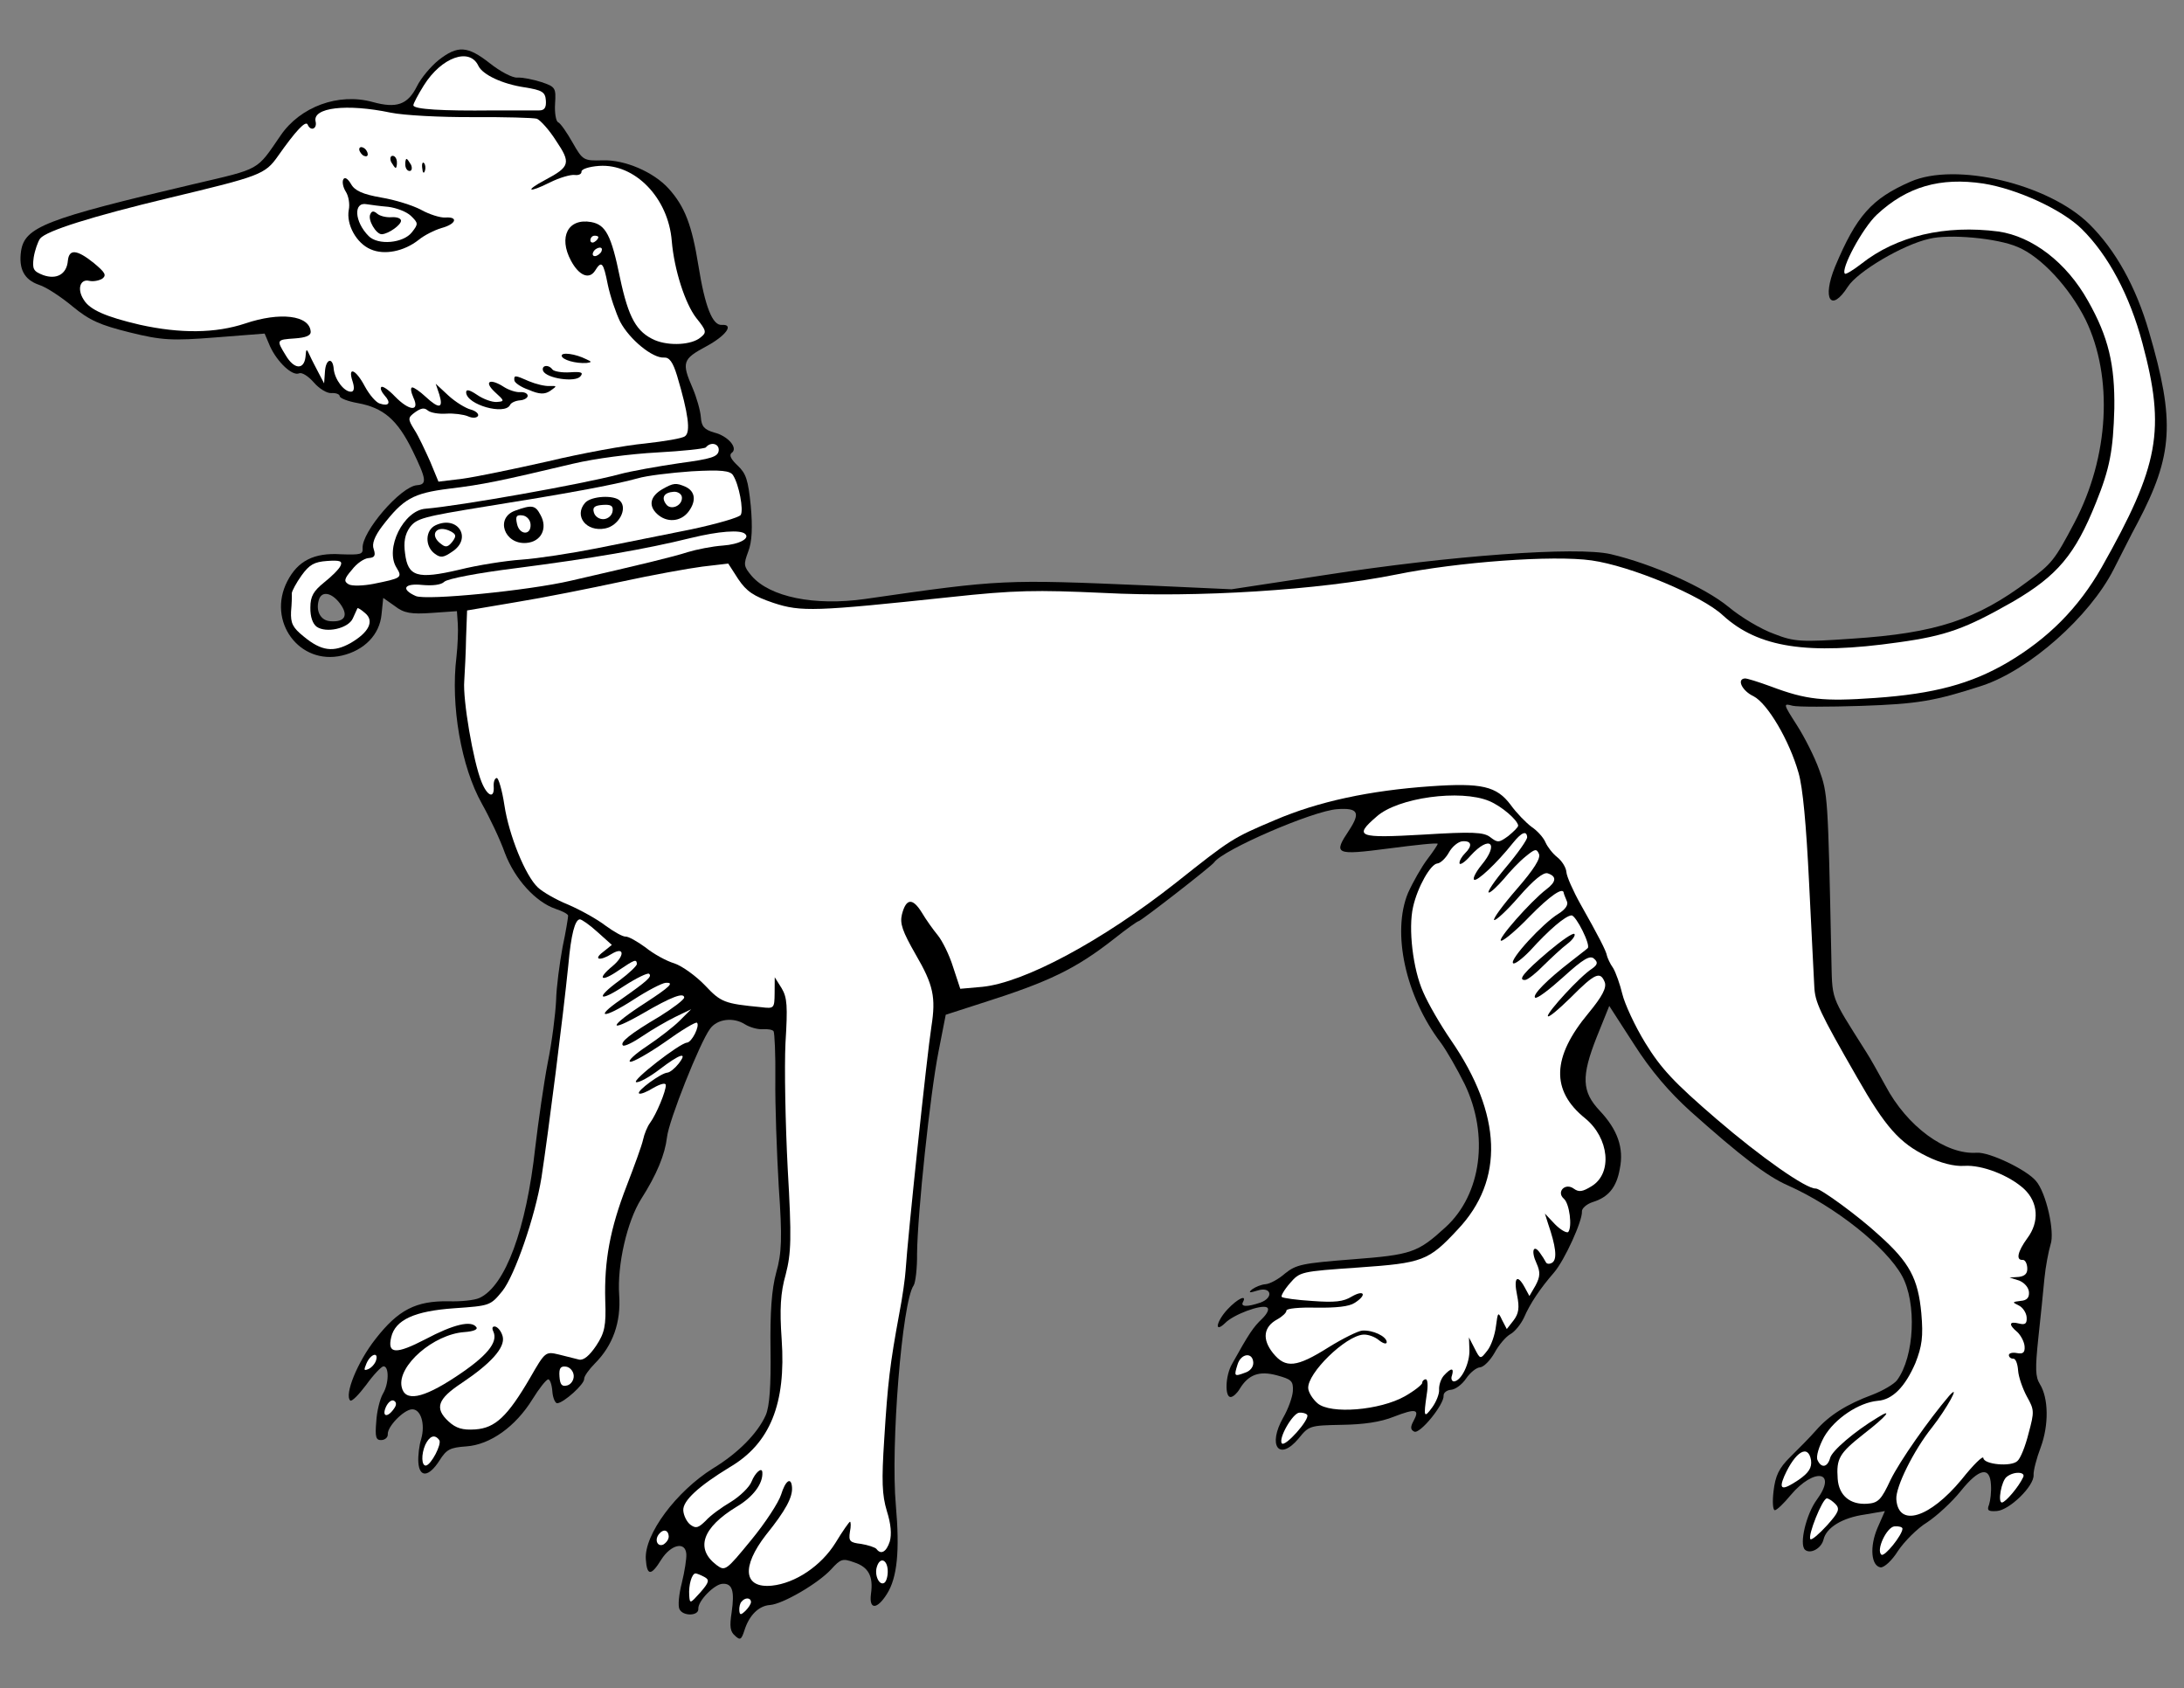 <?xml version="1.0" encoding="UTF-8" standalone="no"?>
<!DOCTYPE svg PUBLIC "-//W3C//DTD SVG 1.1//EN" "http://www.w3.org/Graphics/SVG/1.1/DTD/svg11.dtd">
<svg xmlns:dc="http://purl.org/dc/elements/1.1/" version="1.1" xmlns:xl="http://www.w3.org/1999/xlink" xmlns="http://www.w3.org/2000/svg" viewBox="34.997 67.5 293.503 226.833" width="293.503" height="226.833">
  <rect x="34.997" y="67.5" width="293.503" height="226.833" fill="#808080" stroke="none"/>
  <defs>
    <clipPath id="artboard_clip_path">
      <path d="M 34.997 67.5 L 328.5 67.5 L 328.5 294.333 L 34.997 294.333 Z"/>
    </clipPath>
  </defs>
  <g id="Dog_Statant_Collared" stroke="none" stroke-opacity="1" stroke-dasharray="none" fill="none" fill-opacity="1">
    <title>Dog Statant Collared</title>
    <g id="Dog_Statant_Collared_Layer_2" clip-path="url(#artboard_clip_path)">
      <title>Layer 2</title>
      <g id="Group_3">
        <g id="Graphic_50">
          <path d="M 93.917 75.594 C 92.877 76.436 91.559 78.011 91.031 79.091 C 89.778 81.596 88.274 82.085 85.082 81.21 C 80.489 79.938 75.349 81.836 72.709 85.7 C 69.419 90.489 70.106 90.111 61.082 92.225 C 41.088 96.919 38.307 97.992 37.822 101.266 C 37.495 103.651 38.254 105.081 40.224 105.767 C 41.234 106.081 43.251 107.423 44.767 108.69 C 47.04 110.563 48.456 111.178 52.425 112.164 C 56.729 113.236 58.162 113.301 63.951 112.841 L 70.561 112.324 L 71.284 114.031 C 72.257 116.16 74.315 118.103 75.218 117.655 C 75.593 117.519 76.455 118.063 77.172 118.892 C 77.889 119.72 78.922 120.362 79.523 120.32 C 80.125 120.278 80.632 120.462 80.651 120.735 C 80.67 121.009 81.743 121.428 83.078 121.664 C 86.528 122.302 88.395 123.874 90.446 128.069 C 92.306 131.894 92.411 132.601 91.044 132.696 C 88.858 132.849 83.575 138.985 83.728 141.172 C 83.785 141.992 83.461 142.069 80.818 141.979 C 77.177 141.74 75.004 142.88 73.603 145.614 C 70.847 150.97 75.218 156.926 80.946 155.591 C 83.973 154.886 86.021 152.765 86.271 150.056 L 86.501 147.843 L 88.061 148.942 C 89.281 149.901 90.28 150.051 93.013 149.859 L 96.402 149.622 L 96.52 151.317 C 96.585 152.246 96.508 154.284 96.338 155.778 C 95.532 162.316 96.987 170.562 99.748 175.477 C 100.814 177.38 102.231 180.357 102.849 182.126 C 104.194 185.657 106.989 188.702 109.634 189.615 C 110.59 189.933 111.331 190.321 111.346 190.539 C 111.358 190.703 111.054 192.647 110.598 194.766 C 110.201 196.936 109.767 200.152 109.729 201.967 C 109.636 203.786 109.182 207.497 108.608 210.284 C 108.084 213.012 107.347 218.171 106.932 221.66 C 105.725 232.674 102.907 240.286 99.449 241.901 C 98.758 242.224 96.903 242.409 95.307 242.356 C 90.908 242.279 88.521 243.489 85.447 247.439 C 83.026 250.519 81.247 254.928 82.069 255.694 C 82.299 255.843 83.222 254.899 84.227 253.566 C 85.178 252.236 86.253 251.117 86.526 251.098 C 87.292 251.045 87.292 253.406 86.454 254.783 C 86.063 255.47 85.631 257.148 85.563 258.525 C 85.38 260.625 85.52 261.055 86.285 261.001 C 86.777 260.967 87.137 260.612 87.11 260.23 C 87.037 259.191 89.242 256.95 90.335 256.874 C 91.538 256.789 92.175 258.832 91.602 260.849 C 91.331 261.692 91.158 263.132 91.219 264.007 C 91.364 266.084 92.621 265.996 94.057 263.753 C 94.996 262.26 95.473 262.007 97.659 261.854 C 100.884 261.628 104.284 259.194 106.553 255.52 C 107.441 254.085 108.4 252.864 108.673 252.845 C 108.892 252.83 109.16 253.525 109.225 254.454 C 109.286 255.329 109.613 256.075 109.886 256.056 C 110.761 255.995 113.552 253.493 113.502 252.782 C 113.479 252.454 114.128 251.53 114.949 250.704 C 117.361 248.283 118.463 245.185 118.207 241.523 C 117.924 237.479 119.272 231.617 121.15 228.63 C 123.279 225.296 124.356 222.639 124.633 220.313 C 124.862 218.1 129.067 207.535 130.424 205.737 C 131.375 204.408 133.553 204.145 135.105 205.135 C 135.737 205.531 136.802 205.841 137.458 205.795 C 138.169 205.745 138.836 205.863 138.961 206.074 C 139.089 206.34 139.233 209.186 139.193 212.539 C 139.149 215.837 139.385 222.357 139.652 226.952 C 140.137 233.893 140.056 235.876 139.307 238.51 C 138.694 240.75 138.475 243.896 138.546 248.834 C 138.613 253.717 138.421 256.477 137.9 257.667 C 136.807 260.105 134.192 262.759 130.82 264.808 C 125.873 267.9 121.555 273.694 121.788 277.028 C 121.945 279.269 122.495 279.286 123.877 277.047 C 125.164 275.035 127.109 274.569 127.231 276.318 C 127.273 276.919 127.009 278.64 126.624 280.205 C 126.235 281.715 126.073 283.319 126.322 283.741 C 126.773 284.698 128.913 284.659 128.844 283.675 C 128.771 282.636 130.976 280.395 132.069 280.319 C 133.436 280.223 133.731 281.301 133.324 284.13 C 133.021 286.074 133.122 286.726 133.765 287.285 C 134.47 287.95 134.627 287.829 135.034 286.592 C 135.662 284.571 136.944 283.273 138.475 283.166 C 140.169 283.048 144.92 280.299 146.707 278.361 C 147.982 276.954 148.251 276.88 149.773 277.433 C 151.739 278.064 152.377 279.338 152.046 281.668 C 151.758 283.83 152.855 283.808 154.189 281.683 C 155.574 279.499 155.927 275.904 155.39 269.79 C 154.668 261.822 156.223 242.435 157.772 240.239 C 158.023 239.892 158.268 237.898 158.239 235.923 C 158.302 230.536 159.985 214.545 161.122 208.808 L 162.093 203.852 L 166.874 202.31 C 176.008 199.419 179.567 197.687 184.722 193.647 C 186.387 192.322 187.853 191.286 188.017 191.275 C 188.344 191.252 197.826 183.888 198.174 183.369 C 199.32 181.696 211.421 176.456 214.701 176.227 C 217.488 176.032 217.862 176.665 216.324 179.024 C 214.137 182.308 214.368 182.457 221.661 181.507 C 225.253 181.036 228.197 180.721 228.208 180.885 C 228.216 180.994 227.57 181.973 226.815 182.959 C 226.061 183.946 224.886 186.005 224.221 187.48 C 222.011 192.797 223.876 201.399 228.652 207.656 C 229.381 208.649 230.817 211.13 231.841 213.2 C 235.122 220.056 234.083 227.983 229.283 232.383 C 225.515 235.832 224.71 236.108 216.734 236.721 C 210.015 237.245 209.203 237.412 207.694 238.616 C 206.815 239.391 205.651 240.022 205.049 240.064 C 204.503 240.102 203.702 240.433 203.284 240.737 C 202.713 241.216 202.881 241.259 204.01 240.906 C 205.837 240.339 206.218 241.85 204.398 242.526 C 202.574 243.148 201.692 243.1 202.032 242.472 C 202.615 241.388 201.338 241.971 199.958 243.441 C 198.476 245.028 198.103 246.756 199.647 245.275 C 200.722 244.156 204.468 242.741 205.267 243.18 C 205.61 243.375 205.325 243.999 204.605 244.709 C 203.421 245.835 202.873 246.642 200.579 250.757 C 199.648 252.36 199.577 255.276 200.397 255.219 C 200.725 255.196 201.241 254.721 201.585 254.147 C 202.767 252.197 204.212 251.657 206.62 252.312 C 208.524 252.838 208.813 253.038 208.744 254.416 C 208.692 255.243 208.092 256.878 207.455 257.966 C 205.302 261.741 206.883 263.938 209.519 260.787 C 210.884 259.099 210.99 259.037 215.268 258.957 C 218.231 258.915 220.515 258.591 222.331 257.859 C 225.273 256.72 225.831 256.846 224.954 258.445 C 224.515 259.244 224.542 259.627 225.053 259.866 C 225.794 260.254 229.083 256.234 228.999 255.031 C 228.972 254.649 229.441 254.286 229.988 254.248 C 230.589 254.206 231.476 253.54 232.024 252.733 C 232.572 251.925 233.404 251.263 233.896 251.229 C 234.388 251.194 235.26 250.31 235.847 249.28 C 236.43 248.195 237.396 247.084 237.978 246.769 C 238.56 246.454 239.37 245.463 239.801 244.555 C 240.604 242.686 241.946 240.67 243.826 238.506 C 245.25 236.869 247.678 231.536 247.59 230.279 C 247.563 229.896 248.181 229.304 249.04 229.024 C 251.137 228.383 252.252 227.042 252.681 224.54 C 253.255 221.754 252.369 219.289 249.995 216.764 C 247.563 214.188 247.477 212.162 249.577 206.852 L 251.262 202.67 L 254.588 207.82 C 256.87 211.395 259.321 214.245 262.194 216.845 C 268.931 222.855 272.471 225.573 275.303 226.803 C 281.596 229.604 288.458 235.056 290.595 238.916 C 292.608 242.565 292.289 249.782 289.93 252.968 C 289.527 253.49 288.05 254.362 286.66 254.899 C 283.18 256.186 280.812 257.67 279.033 259.716 C 278.219 260.652 276.628 262.246 275.549 263.31 C 274.06 264.788 273.582 265.81 273.341 267.859 C 273.167 269.299 273.247 270.447 273.521 270.427 C 273.794 270.408 274.72 269.52 275.632 268.412 C 278.826 264.619 281.995 265.166 279.136 269.046 C 277.732 270.957 276.754 275.035 277.572 275.746 C 278.274 276.356 279.759 275.593 280.057 274.364 C 280.438 272.745 282.599 271.44 285.59 271.012 L 288.303 270.547 L 287.308 272.814 C 286.223 275.361 286.458 277.926 287.734 278.112 C 288.23 278.132 289.262 277.181 290.052 275.917 C 290.897 274.65 292.641 272.88 293.957 272.074 C 295.27 271.213 297.334 269.311 298.496 267.857 C 300.972 264.773 302.436 264.506 302.557 267.024 C 302.622 267.953 302.484 269.116 302.303 269.678 C 301.974 270.47 302.204 270.619 303.352 270.538 C 305.046 270.42 308.389 267.165 308.286 265.69 C 308.247 265.143 308.679 263.465 309.236 261.998 C 310.345 259.01 310.311 255.387 309.135 253.492 C 308.516 252.492 308.494 251.395 308.922 247.301 C 309.227 244.588 309.579 240.993 309.738 239.334 C 309.897 237.676 310.302 235.615 310.569 234.718 C 311.164 233.028 309.97 227.729 308.598 226.178 C 307.34 224.673 302.339 222.276 300.644 222.395 C 296.491 222.685 291.281 218.875 288.369 213.367 C 287.49 211.781 286.357 209.718 285.804 208.878 C 280.799 200.934 281.266 202.11 281.1 195.805 C 280.663 174.635 280.625 174.089 279.47 170.929 C 278.856 169.214 277.517 166.562 276.469 164.932 C 274.619 162.041 274.616 161.986 275.903 162.335 C 276.629 162.504 280.747 162.491 285.077 162.353 C 292.693 162.095 294.973 161.716 301.418 159.618 C 307.698 157.531 315.82 150.372 319.054 143.994 C 319.974 142.227 321.368 139.384 322.245 137.785 C 327.044 128.661 327.332 124.137 323.798 112.081 C 322.058 106.052 319.294 101.082 315.755 97.595 C 310.27 92.211 297.814 89.238 291.74 91.914 C 286.518 94.202 284.48 96.486 281.609 103.333 C 279.826 107.687 281.057 109.578 283.334 106.013 C 284.621 104.001 290.685 100.391 294.254 99.592 C 296.953 98.909 303.42 99.501 306.139 100.684 C 309.307 102 313.111 106.128 315.283 110.48 C 319.007 118.183 318.436 128.879 313.782 137.717 C 311.116 142.792 310.709 143.26 307.575 145.566 C 300.634 150.775 295.159 152.586 283.896 153.318 C 277.173 153.788 276.127 153.752 273.415 152.678 C 271.726 152.082 268.976 150.462 267.284 149.042 C 264.079 146.411 257.05 143.277 251.466 141.965 C 246.943 140.908 229.839 142.159 213.159 144.753 L 200.497 146.682 L 189.091 146.162 C 170.031 145.353 169.59 145.329 151.266 147.983 C 144.468 148.953 138.451 147.726 136 144.876 C 134.92 143.579 134.905 143.36 135.552 141.612 C 136.065 140.313 136.146 138.33 135.893 135.492 C 135.535 131.947 135.259 131.142 134.14 130.067 C 133.259 129.25 132.944 128.668 133.307 128.368 C 134.253 127.752 132.874 126.091 130.973 125.62 C 129.627 125.22 129.269 124.805 129.181 123.548 C 129.119 122.674 128.611 120.897 128.086 119.67 C 126.58 116.206 126.713 115.757 129.89 114.052 C 132.589 112.6 133.689 111.04 131.994 111.159 C 130.737 111.246 129.734 108.68 128.856 103.194 C 127.982 97.763 127.037 95.248 124.835 92.82 C 122.812 90.6 118.962 88.947 116.003 89.044 C 113.426 89.114 113.313 89.067 111.935 86.637 C 111.183 85.317 110.327 84.058 109.987 83.917 C 109.702 83.772 109.513 82.632 109.593 81.418 C 109.721 79.322 109.655 79.162 107.743 78.527 C 106.619 78.166 105.171 77.883 104.515 77.929 C 103.86 77.975 102.206 77.102 100.81 75.991 C 97.847 73.672 96.519 73.545 93.917 75.594 Z M 80.676 148.58 L 80.676 148.58 C 81.887 150.198 81.347 151.115 79.415 150.975 C 78.092 150.903 77.399 149.633 77.842 148.119 C 78.196 146.886 79.526 147.068 80.676 148.58 Z" fill="black"/>
        </g>
        <g id="Graphic_49">
          <path d="M 99.299 76.371 C 99.875 77.539 102.488 78.785 105.485 79.234 C 107.874 79.616 108.276 79.863 108.356 81.011 C 108.421 81.94 108.174 82.341 107.46 82.336 C 106.91 82.32 104.111 82.351 101.144 82.339 C 94.558 82.415 90.589 82.198 90.55 81.651 C 90.535 81.433 91.165 80.235 91.956 78.972 C 94.327 75.181 98.131 73.816 99.299 76.371 Z" fill="#FFFFFF"/>
        </g>
        <g id="Graphic_48">
          <path d="M 87.489 82.635 C 89.272 83.004 94.233 83.261 98.515 83.237 C 102.798 83.212 106.705 83.323 107.154 83.456 C 107.606 83.644 108.795 84.934 109.722 86.407 C 111.743 89.397 111.614 89.9 108.277 91.671 C 105.418 93.189 105.987 93.479 108.905 92.012 C 110.179 91.374 111.686 90.939 112.241 91.01 C 112.74 91.085 113.166 90.89 113.143 90.562 C 113.12 90.234 114.139 89.888 115.506 89.793 C 120.316 89.456 124.814 94.085 125.273 99.875 C 125.599 103.752 127.072 108.317 128.58 110.244 C 129.963 111.96 129.978 112.178 129.146 112.841 C 127.954 113.858 124.944 114.013 123.021 113.214 C 120.528 112.125 119.461 110.222 118.314 104.81 C 117.143 99.07 116.388 97.695 114.441 97.337 C 111.326 96.786 110.023 99.348 111.728 102.525 C 112.802 104.537 114.16 105.101 114.954 103.892 C 115.842 102.457 116.08 102.715 116.677 105.749 C 117.006 107.318 117.768 109.572 118.344 110.74 C 119.609 113.123 122.697 115.653 124.227 115.546 C 124.938 115.497 125.421 116.122 125.992 118.004 C 127.499 123.062 127.839 125.565 127.053 126.114 C 126.69 126.414 124.246 126.804 121.684 127.093 C 119.065 127.331 113.208 128.4 108.67 129.486 C 104.074 130.522 98.876 131.599 97.135 131.831 L 93.922 132.22 L 92.798 129.498 C 92.148 128.06 91.241 126.091 90.688 125.251 C 89.761 123.778 89.805 123.611 90.797 122.882 C 91.583 122.333 92.016 122.248 92.484 122.654 C 92.835 122.959 93.947 123.156 94.986 123.083 C 95.969 123.015 97.3 123.196 97.866 123.431 C 98.49 123.717 99.037 123.679 99.236 123.39 C 99.381 123.106 98.913 122.699 98.242 122.526 C 97.571 122.353 96.194 121.516 95.255 120.648 L 93.551 119.064 L 94.037 120.513 C 94.608 122.396 94.01 122.493 92.19 120.807 C 91.426 120.092 90.619 119.544 90.4 119.559 C 90.127 119.579 90.224 120.176 90.55 120.922 C 91.453 122.836 90.021 122.772 88.068 120.766 C 87.238 119.89 86.372 119.292 86.223 119.522 C 86.071 119.697 86.269 120.178 86.686 120.643 C 87.579 121.624 87.285 122.139 86.048 121.731 C 85.545 121.602 84.649 120.566 84.018 119.402 C 82.815 117.124 81.684 116.654 82.379 118.747 C 82.659 119.606 82.584 120.106 82.202 120.133 C 81.272 120.198 80.002 118.529 79.848 117.112 C 79.73 115.417 78.761 115.705 78.665 117.469 L 78.553 119.015 L 77.857 117.69 C 77.475 116.948 76.907 115.889 76.646 115.303 C 76.191 114.292 76.136 114.296 76.053 115.455 C 75.847 117.227 74.524 117.154 73.402 115.256 C 72.102 113.15 72.156 113.146 74.616 112.974 C 76.092 112.871 76.787 112.602 76.749 112.056 C 76.596 109.87 72.662 109.376 67.94 110.969 C 63.968 112.29 59.248 112.346 53.781 111.135 C 49.258 110.078 47.05 109.134 46.24 107.763 C 45.317 106.345 45.768 104.94 46.997 105.239 C 47.556 105.364 48.313 105.201 48.735 104.952 C 49.36 104.469 49.115 104.102 47.598 102.835 C 45.329 101.016 44.279 100.925 44.117 102.529 C 43.97 104.352 42.594 105.107 40.792 104.464 C 39.493 103.951 39.31 103.689 39.527 102.081 C 39.68 101.137 40.092 99.954 40.393 99.549 C 41.254 98.5 47.327 96.592 57.644 94.113 C 69.96 91.165 70.605 90.955 72.353 88.471 C 74.751 85.063 76.081 83.652 76.341 84.238 C 76.738 85.199 77.644 84.806 77.411 83.833 C 76.95 81.943 81.58 81.4 87.489 82.635 Z" fill="#FFFFFF"/>
        </g>
        <g id="Graphic_47">
          <path d="M 115.406 99.356 C 115.417 99.52 115.218 99.809 114.901 99.996 C 114.639 100.179 114.358 100.089 114.339 99.815 C 114.316 99.488 114.571 99.195 114.844 99.176 C 115.172 99.153 115.398 99.247 115.406 99.356 Z" fill="#FFFFFF"/>
        </g>
        <g id="Graphic_46">
          <path d="M 115.817 101.305 C 115.672 101.59 115.254 101.894 114.98 101.913 C 114.652 101.936 114.579 101.666 114.723 101.381 C 114.865 101.042 115.286 100.793 115.56 100.774 C 115.888 100.751 115.958 100.966 115.817 101.305 Z" fill="#FFFFFF"/>
        </g>
        <g id="Graphic_45">
          <path d="M 301.534 92.163 C 306.088 92.888 312.104 95.653 314.758 98.269 C 318.297 101.756 321.201 107.155 322.917 113.626 C 326.038 125.271 325.165 130.056 317.442 143.723 C 314.311 149.214 310.257 153.287 304.771 156.527 C 299.864 159.397 294.905 160.732 286.979 161.286 C 280.038 161.772 277.77 161.546 272.975 159.739 C 271.341 159.139 269.768 158.645 269.495 158.664 C 268.347 158.745 269.118 160.338 270.651 161.055 C 272.531 162.022 275.459 166.98 276.698 171.342 C 277.276 173.334 277.73 178.246 278.116 186.128 C 278.458 192.585 278.73 198.827 278.814 200.029 C 278.908 202.165 279.492 203.442 284.557 212.26 C 288.377 218.969 290.282 221.087 293.922 222.865 C 295.743 223.781 297.644 224.252 298.955 224.161 C 301.36 223.992 305.032 225.438 307.027 227.276 C 308.91 229.067 309.094 231.69 307.435 233.893 C 306.133 235.687 305.885 236.858 306.814 236.793 C 307.142 236.77 307.395 237.246 307.437 237.848 C 307.491 238.613 307.131 238.968 306.315 239.08 L 305.058 239.167 L 306.349 239.571 C 307.028 239.853 307.621 240.471 307.666 241.127 C 307.72 241.892 307.36 242.247 306.54 242.304 C 305.397 242.439 305.4 242.494 306.309 242.925 C 306.82 243.163 307.311 243.898 307.353 244.499 C 307.414 245.374 307.152 245.557 306.313 245.341 C 304.971 244.995 304.896 245.495 306.12 246.508 C 306.592 246.969 307.036 247.817 307.078 248.418 C 307.135 249.238 306.877 249.476 306.042 249.314 C 305.429 249.193 304.945 249.336 304.964 249.609 C 304.983 249.883 305.272 250.082 305.545 250.063 C 305.873 250.04 306.141 250.736 306.206 251.665 C 306.268 252.539 306.816 254.094 307.384 255.152 C 308.388 256.95 308.404 257.168 307.619 260.079 C 307.191 261.812 306.536 263.45 306.122 263.809 C 305.301 264.635 301.597 264.29 301.536 263.415 C 301.509 263.033 300.172 264.335 298.608 266.311 C 294.302 271.501 290.107 272.783 289.84 268.957 C 289.725 267.317 292.18 262.367 294.656 259.283 C 296.572 256.842 298.623 253.184 296.942 255.059 C 294.201 258.271 290.304 263.816 289.055 266.375 C 287.814 269.043 287.403 269.457 285.928 269.56 C 283.632 269.72 282.115 268.453 281.959 266.212 C 281.768 263.48 282.159 262.793 285.438 260.202 C 288.565 257.787 289.472 256.625 287.315 257.984 C 284.205 259.849 281.148 262.479 280.94 263.428 C 280.587 264.661 279.775 264.827 279.257 263.71 C 279.004 263.233 279.455 261.829 280.136 260.573 C 281.557 258.112 284.812 255.962 287.322 255.731 C 289.345 255.59 291.034 253.824 292.405 250.653 C 293.29 248.394 293.476 247.117 293.199 243.951 C 292.765 239.313 291.625 237.141 287.523 233.473 C 284.763 230.92 279.612 227.161 279.011 227.203 C 277.754 227.291 271.573 222.945 265.671 217.865 C 259.944 212.938 258.221 211.081 256.114 207.658 C 254.689 205.341 253.327 202.361 253.017 201.064 C 252.707 199.768 252.158 198.213 251.785 197.58 C 251.36 197.006 251.029 196.205 250.956 195.936 C 250.855 195.284 249.839 193.323 247.394 188.99 C 246.39 187.193 245.542 185.275 245.5 184.673 C 245.458 184.072 244.901 183.178 244.261 182.673 C 243.622 182.168 242.956 181.281 242.695 180.695 C 242.43 180.055 241.596 179.125 240.848 178.628 C 240.095 178.076 238.793 176.739 238.002 175.641 C 236.125 173.136 234.115 172.672 227.228 173.154 C 219.084 173.723 212.157 175.196 206.345 177.69 C 200.583 180.125 200.427 180.246 192.986 186.149 C 183.043 193.984 172.612 199.547 166.994 200.104 L 164.046 200.365 L 163.071 197.413 C 162.574 195.8 161.616 193.89 161.016 193.163 C 160.416 192.436 159.442 191.076 158.881 190.126 C 157.643 188.126 156.769 188.187 156.207 190.368 C 155.909 191.597 156.255 192.617 158.069 195.785 C 160.44 199.849 160.777 201.528 160.17 205.415 C 159.563 209.302 156.986 233.704 156.698 238.227 C 156.65 239.11 156.286 241.771 155.842 244.054 C 154.606 250.732 154.294 253.335 153.83 260.837 C 153.458 266.52 153.534 268.382 154.178 270.534 C 154.742 272.307 154.837 273.674 154.574 274.626 C 154.123 276.03 153.385 276.466 152.777 275.63 C 152.598 275.423 151.642 275.105 150.698 274.952 C 149.203 274.782 149.024 274.574 149.213 273.353 C 149.378 272.572 149.336 271.971 149.227 271.979 C 149.117 271.986 148.217 273.258 147.282 274.806 C 145.357 277.907 141.895 280.236 138.732 280.567 C 134.914 280.944 134.602 278.054 137.927 273.758 C 140.606 270.44 141.526 268.673 141.434 267.361 C 141.331 265.885 140.545 266.434 139.965 268.342 C 139.651 269.353 137.867 272.114 135.943 274.446 C 132.552 278.582 132.447 278.645 131.288 277.792 C 128.387 275.578 129.399 272.761 133.982 269.969 C 136.197 268.661 137.554 266.863 137.447 265.333 C 137.394 264.568 136.464 265.402 135.997 266.588 C 135.719 267.321 134.433 268.564 133.222 269.308 C 131.956 270.056 130.44 271.151 129.83 271.852 C 128.852 272.799 128.532 272.932 127.779 272.38 C 127.315 272.028 126.872 271.18 126.822 270.47 C 126.73 269.158 128.9 267.194 133.061 264.651 C 138.496 261.47 140.647 256.102 140.043 247.466 C 139.76 243.421 139.88 241.216 140.587 238.75 C 141.321 235.897 141.402 233.915 140.854 224.506 C 140.543 218.486 140.398 210.917 140.555 207.665 C 140.863 202.646 140.787 201.552 140.039 200.287 L 139.112 198.814 L 139.097 200.957 C 139.075 202.99 139.024 203.049 137.307 202.839 C 132.33 202.363 131.878 202.175 129.742 199.908 C 128.557 198.673 126.705 197.319 125.636 196.955 C 124.571 196.645 122.8 195.67 121.751 194.81 C 120.651 194.008 119.45 193.323 119.067 193.35 C 118.685 193.376 117.484 192.692 116.384 191.89 C 115.28 191.033 112.995 189.765 111.352 189.056 C 109.714 188.402 107.881 187.321 107.292 186.758 C 105.589 185.175 103.395 179.726 102.784 175.704 C 102.475 173.639 101.978 172.026 101.759 172.041 C 101.486 172.06 101.302 172.568 101.344 173.169 C 101.462 174.863 100.506 174.546 99.709 172.569 C 98.581 169.792 97.177 161.487 97.387 159 C 97.463 157.732 97.608 155.085 97.634 153.106 L 97.768 149.527 L 104.391 148.405 C 107.975 147.825 114.312 146.558 118.479 145.662 C 122.591 144.77 127.526 143.876 129.377 143.637 L 132.864 143.228 L 134.219 145.33 C 135.321 146.956 136.245 147.605 138.945 148.515 C 142.656 149.738 144.518 149.663 162.727 147.731 C 171.395 146.795 174.249 146.76 183.285 147.172 C 195.854 147.831 212.258 146.794 222.657 144.693 C 230.888 143.019 243.729 142.067 248.888 142.804 C 254.102 143.538 263.719 147.534 266.541 150.193 C 271.293 154.529 277.9 155.55 290.082 153.819 C 296.556 152.927 299.126 151.979 305.518 148.346 C 311.48 144.854 313.865 142.05 316.671 135.044 C 318.543 130.409 318.98 128.017 319.137 122.403 C 319.22 116.521 318.355 112.792 315.599 107.931 C 312.71 102.751 308.128 99.281 303.578 98.611 C 296.428 97.683 289.887 99.184 285.099 102.979 C 284.005 103.824 283.055 104.385 282.938 104.283 C 282.295 103.724 285.309 98.131 287.217 96.35 C 291.29 92.55 295.762 91.303 301.534 92.163 Z" fill="#FFFFFF"/>
        </g>
        <g id="Graphic_44">
          <path d="M 131.582 128.049 C 131.476 128.88 130.617 129.16 126.318 129.735 C 123.491 130.153 119.801 130.795 118.184 131.238 C 113.17 132.577 96.731 135.484 92.199 135.856 C 89.247 136.062 86.644 141.242 88.307 143.817 C 89.113 145.134 88.898 145.204 85.161 145.96 C 83.806 146.219 82.327 146.268 81.87 146.025 C 81.184 145.634 81.215 145.302 82.283 144.074 C 82.936 143.204 83.933 142.53 84.534 142.488 C 85.354 142.431 85.499 142.146 85.219 141.287 C 84.95 140.592 85.319 139.577 86.375 138.185 C 89.195 134.528 90.461 133.78 95.361 133.163 C 99.827 132.631 102.209 132.135 112.042 129.8 C 115.014 129.098 119.75 128.492 123.306 128.298 C 126.699 128.116 129.643 127.8 129.85 127.621 C 130.507 126.806 131.681 127.108 131.582 128.049 Z" fill="#FFFFFF"/>
        </g>
        <g id="Graphic_43">
          <path d="M 133.518 131.374 C 134.32 132.636 134.939 135.998 134.548 136.684 C 134.352 137.028 131.337 137.897 127.874 138.634 C 124.406 139.316 118.721 140.482 115.253 141.164 C 111.841 141.842 107.276 142.546 105.09 142.699 C 102.904 142.852 99.155 143.443 96.726 144.052 C 91.052 145.383 89.816 144.975 89.434 141.871 C 89.217 140.348 89.418 139.291 90.068 138.367 C 90.971 137.15 91.889 136.921 100.198 135.571 C 110.681 133.904 117.569 132.654 120.694 131.776 C 121.877 131.419 125.145 131.026 127.932 130.831 C 131.926 130.606 133.144 130.741 133.518 131.374 Z" fill="#FFFFFF"/>
        </g>
        <g id="Graphic_42">
          <path d="M 135.11 139.226 C 135.867 139.833 134.331 140.654 132.145 140.807 C 130.724 140.906 128.611 141.329 127.428 141.686 C 125.495 142.315 121.336 143.32 111.714 145.531 C 105.986 146.865 92.293 148.207 90.877 147.592 C 88.837 146.691 89.272 145.837 91.762 146.102 C 93.144 146.225 94.288 146.09 94.698 145.677 C 95.109 145.264 99.283 144.478 104.292 143.853 C 114.471 142.537 121.636 141.322 127.845 139.789 C 131.625 138.866 134.467 138.667 135.11 139.226 Z" fill="#FFFFFF"/>
        </g>
        <g id="Graphic_41">
          <path d="M 80.761 143.521 C 80.573 143.974 79.545 144.979 78.556 145.762 C 77.153 146.904 76.707 147.594 76.705 149.132 C 76.683 150.397 77.022 151.307 77.544 151.71 C 78.815 152.61 81.791 151.962 82.41 150.601 C 82.696 149.977 82.982 149.353 83.029 149.239 C 83.076 149.126 83.536 149.424 84.062 149.881 C 85.345 150.945 84.574 152.482 82.093 153.918 C 79.819 155.176 78.215 155.014 75.825 153.039 C 74.312 151.826 74.051 151.24 74.108 149.698 C 74.203 148.703 74.236 147.602 74.209 147.22 C 74.241 146.888 74.824 145.804 75.525 144.821 C 76.577 143.374 77.21 143.001 78.959 142.878 C 80.708 142.756 81.047 142.897 80.761 143.521 Z" fill="#FFFFFF"/>
        </g>
        <g id="Graphic_40">
          <path d="M 235.111 175.129 C 236.808 175.834 238.913 177.664 239.021 178.426 C 239.036 178.644 238.419 179.237 237.692 179.837 C 236.437 180.749 236.273 180.76 235.287 180.005 C 234.413 179.297 232.817 179.244 226.254 179.648 C 217.447 180.154 216.881 179.919 219.989 177.23 C 222.831 174.67 231.264 173.531 235.111 175.129 Z" fill="#FFFFFF"/>
        </g>
        <g id="Graphic_39">
          <path d="M 240.229 179.989 C 240.252 180.317 239.004 182.107 237.381 184.033 C 235.809 185.9 234.764 187.456 235.092 187.433 C 235.366 187.414 236.241 186.584 237.105 185.59 C 237.915 184.6 239.193 183.247 240.026 182.585 C 241.273 181.564 241.488 181.494 241.814 182.24 C 242.075 182.826 241.136 184.32 238.848 186.951 C 236.967 189.115 235.614 190.967 235.789 191.119 C 235.965 191.272 237.462 189.904 239.089 188.033 C 241.122 185.694 242.424 184.669 242.985 184.849 C 244.222 185.257 244.163 185.975 242.806 187.004 C 240.669 188.636 235.988 193.962 236.753 193.908 C 237.136 193.881 238.899 192.385 240.588 190.619 C 243.305 187.848 245.087 186.625 245.148 187.499 C 245.156 187.608 245.354 188.089 245.552 188.569 C 245.805 189.046 245.41 189.678 244.41 190.297 C 242.355 191.539 237.811 196.47 238.338 196.928 C 238.517 197.135 239.56 196.348 240.636 195.229 C 243.185 192.415 245.362 190.56 246.182 190.503 C 246.783 190.461 248.826 194.547 248.357 194.909 C 248.256 195.026 247.212 195.813 246.067 196.717 C 242.941 199.133 240.888 201.198 241.297 201.554 C 241.531 201.758 243.2 200.488 245.112 198.761 C 247.797 196.321 248.696 195.819 249.226 196.331 C 249.752 196.789 249.72 197.121 248.935 197.67 C 247.305 198.718 242.969 203.47 243.007 204.016 C 243.03 204.344 244.379 203.206 246.076 201.55 C 249.359 198.244 250.055 197.976 250.654 199.472 C 250.926 200.222 250.346 201.361 248.473 203.634 C 243.557 209.525 243.379 214.041 248.034 217.78 C 251.239 220.412 251.736 225.156 248.891 226.892 C 247.68 227.636 247.192 227.725 246.498 227.225 C 245.34 226.372 244.112 227.666 245.165 228.581 C 245.925 229.242 246.307 232.346 245.751 233.044 C 245.544 233.223 244.745 232.785 243.977 232.014 L 242.613 230.572 L 243.036 231.915 C 244.07 234.919 244.302 236.66 243.622 237.147 C 243.254 237.393 242.868 237.365 242.739 237.099 C 242.611 236.833 242.241 236.255 241.937 235.837 C 241.084 234.633 240.712 235.593 241.486 237.242 C 242.007 238.413 241.995 239.019 241.365 240.216 L 240.531 241.647 L 239.9 240.483 C 238.892 238.631 238.38 239.161 238.876 241.543 C 239.213 243.222 239.103 243.999 238.399 244.927 L 237.491 246.089 L 236.857 244.87 C 236.339 243.753 236.285 243.757 236.036 245.697 C 235.897 246.86 235.396 248.323 234.891 248.962 C 233.933 250.183 233.933 250.183 233.17 248.698 L 232.407 247.214 L 232.467 248.857 C 232.538 250.665 231.387 253.052 230.403 253.121 C 230.13 253.14 229.939 252.769 230.127 252.316 C 230.437 251.251 230 251.281 229.031 252.338 C 228.624 252.806 228.353 253.649 228.395 254.25 C 228.434 254.796 228.014 255.869 227.463 256.622 C 226.36 258.127 226.29 257.912 226.735 254.86 C 226.928 253.693 226.867 252.819 226.594 252.838 C 226.321 252.857 226.117 253.091 226.133 253.309 C 226.148 253.528 225.108 254.37 223.788 255.121 C 220.459 257.002 213.799 257.577 212.044 256.052 C 211.401 255.493 210.844 254.598 210.806 254.052 C 210.664 252.029 215.805 247.001 218.21 246.833 C 218.811 246.791 219.767 247.109 220.352 247.617 C 220.933 248.071 221.378 248.15 221.355 247.822 C 221.301 247.056 219.484 246.195 218.063 246.294 C 217.516 246.333 215.446 247.356 213.55 248.532 C 209.237 251.25 207.765 251.408 206.082 249.329 C 204.578 247.457 204.791 245.794 206.643 244.786 C 207.33 244.408 207.897 243.874 207.878 243.601 C 207.859 243.328 209.659 243.147 211.86 243.213 C 214.554 243.244 216.299 243.067 217.034 242.577 C 218.718 241.525 218.387 240.724 216.645 241.725 C 215.539 242.406 214.395 242.541 211.358 242.314 C 209.262 242.186 207.432 241.93 207.256 241.777 C 207.085 241.679 207.574 240.821 208.336 239.944 C 209.709 238.365 209.764 238.361 217.525 237.819 C 226.215 237.211 226.965 236.939 230.898 232.709 C 237.189 226.063 236.847 217.244 230 207.287 C 228.593 205.244 226.907 202.341 226.25 200.794 C 224.884 197.759 224.225 192.258 224.901 189.354 C 225.486 186.732 227.244 183.588 228.173 183.523 C 228.556 183.497 229.279 182.842 229.717 182.042 C 230.156 181.243 230.988 180.58 231.535 180.542 C 232.792 180.454 232.896 181.161 231.868 182.167 C 231.457 182.58 231.113 183.153 231.136 183.481 C 231.159 183.809 231.843 183.377 232.605 182.499 C 235.205 179.626 236.55 180.796 234.067 183.77 C 233.359 184.644 232.874 185.556 233.104 185.705 C 233.455 186.01 236.137 183.516 238.307 180.783 C 239.469 179.328 240.164 179.06 240.229 179.989 Z" fill="#FFFFFF"/>
        </g>
        <g id="Graphic_38">
          <path d="M 115.29 192.735 L 117.223 194.467 L 116.027 195.43 C 114.671 196.458 115.619 196.667 117.198 195.677 C 118.937 194.622 118.974 195.938 117.313 197.317 C 115.132 199.117 115.818 199.509 118.175 197.861 C 120.273 196.451 120.539 196.323 120.588 197.033 C 120.604 197.252 119.575 198.257 118.27 199.227 C 114.925 201.658 115.408 202.284 118.925 199.951 C 120.554 198.903 122.043 198.195 122.218 198.347 C 122.682 198.699 122.01 199.295 118.45 201.796 C 114.73 204.363 116.108 204.432 120.101 201.846 C 121.992 200.615 123.953 199.599 124.445 199.565 C 125.702 199.477 124.979 200.131 121.775 202.223 C 116.781 205.428 116.471 206.493 121.382 203.678 C 125.235 201.432 126.895 200.821 126.944 201.532 C 126.964 201.805 125.451 202.954 123.662 204.068 C 119.653 206.436 118.25 207.577 118.718 207.984 C 118.948 208.133 120.116 207.557 121.374 206.7 C 122.632 205.843 124.586 204.718 125.754 204.142 L 127.879 203.114 L 126.339 204.65 C 125.518 205.476 123.485 207.046 121.911 208.09 C 120.336 209.134 119.304 210.085 119.694 210.167 C 120.03 210.254 122.143 209.063 124.343 207.536 C 126.54 205.954 128.489 204.774 128.665 204.927 C 129.078 205.337 127.97 207.557 127.314 207.602 C 126.33 207.671 119.819 212.74 120.49 212.913 C 120.881 212.995 122.256 212.24 123.612 211.212 C 126.375 209.096 127.504 208.743 126.193 210.427 C 125.689 211.066 125.013 211.608 124.685 211.631 C 123.81 211.692 120.52 214.119 120.871 214.424 C 121.046 214.577 121.901 214.242 122.796 213.685 C 123.8 213.121 124.449 212.966 124.471 213.294 C 124.525 214.059 123.209 217.227 122.356 218.385 C 122.004 218.849 121.581 219.867 121.416 220.647 C 121.251 221.428 120.235 224.19 119.213 226.843 C 116.979 232.602 116.184 236.941 116.336 242.258 C 116.464 245.655 116.255 246.603 115.113 248.33 C 114.217 249.656 113.439 250.315 112.826 250.193 C 112.323 250.063 111.094 249.765 110.087 249.506 C 108.3 249.081 108.249 249.14 106.241 252.631 C 103.2 257.841 101.551 259.385 98.873 259.572 C 97.178 259.69 96.281 259.424 95.283 258.505 C 93.345 256.718 93.808 255.477 97.063 253.327 C 100.998 250.69 102.882 248.581 102.561 247.121 C 102.405 246.473 101.981 245.898 101.587 245.761 C 101.196 245.679 101.048 245.909 101.305 246.44 C 101.954 247.877 100.437 249.741 96.236 252.506 C 91.774 255.455 89.388 255.896 88.97 253.838 C 88.388 251.023 93.255 246.783 97.409 246.493 C 98.611 246.409 99.252 246.144 99.01 245.831 C 98.34 244.89 95.962 245.44 92.149 247.465 C 88.227 249.496 87.017 249.471 87.571 247.181 C 88.121 244.835 90.73 243.664 96.032 243.293 C 100.841 242.957 100.896 242.953 102.515 240.973 C 104.181 238.879 106.922 230.943 107.765 225.721 C 108.743 219.282 110.654 204.209 111.372 197.183 C 111.741 193.038 112.263 191.079 112.919 191.033 C 113.137 191.018 114.233 191.765 115.29 192.735 Z" fill="#FFFFFF"/>
        </g>
        <g id="Graphic_37">
          <path d="M 85.536 250.289 C 85.403 250.737 84.945 251.264 84.519 251.458 C 83.879 251.723 83.871 251.613 84.247 250.708 C 84.815 249.405 85.893 249.11 85.536 250.289 Z" fill="#FFFFFF"/>
        </g>
        <g id="Graphic_36">
          <path d="M 112.097 252.331 C 112.139 252.932 111.74 253.509 111.256 253.653 C 110.502 253.871 110.261 253.558 110.184 252.465 C 110.108 251.372 110.303 251.028 111.08 251.139 C 111.58 251.214 112.055 251.73 112.097 252.331 Z" fill="#FFFFFF"/>
        </g>
        <g id="Graphic_35">
          <path d="M 87.915 256.823 C 87.066 258.036 86.286 257.871 86.854 256.568 C 87.14 255.944 87.605 255.527 87.948 255.722 C 88.291 255.918 88.318 256.301 87.915 256.823 Z" fill="#FFFFFF"/>
        </g>
        <g id="Graphic_34">
          <path d="M 203.421 250.559 C 203.463 251.16 203.01 251.741 202.311 251.954 C 200.866 252.495 200.807 252.444 201.301 250.872 C 201.745 249.358 203.322 249.138 203.421 250.559 Z" fill="#FFFFFF"/>
        </g>
        <g id="Graphic_33">
          <path d="M 94.03 261.009 C 94.396 261.533 92.944 264.326 92.237 264.43 C 91.636 264.472 91.583 262.938 92.151 261.635 C 92.727 260.441 93.422 260.173 94.03 261.009 Z" fill="#FFFFFF"/>
        </g>
        <g id="Graphic_32">
          <path d="M 210.672 257.631 C 211.042 258.209 207.683 262.014 207.258 261.44 C 206.771 260.76 208.732 257.382 209.606 257.321 C 210.044 257.291 210.547 257.42 210.672 257.631 Z" fill="#FFFFFF"/>
        </g>
        <g id="Graphic_31">
          <path d="M 124.865 273.902 C 124.896 274.339 124.544 274.803 124.122 275.053 C 123.321 275.383 122.92 274.368 123.581 273.607 C 124.136 272.909 124.808 273.082 124.865 273.902 Z" fill="#FFFFFF"/>
        </g>
        <g id="Graphic_30">
          <path d="M 278.379 263.717 C 278.502 264.697 278.111 265.383 276.696 266.361 C 274.493 267.833 273.989 267.703 274.792 265.835 C 276.265 262.546 278.004 261.491 278.379 263.717 Z" fill="#FFFFFF"/>
        </g>
        <g id="Graphic_29">
          <path d="M 306.88 266.008 C 306.308 267.256 304.533 269.357 304.041 269.392 C 303.439 269.434 303.947 266.487 304.678 265.942 C 305.667 265.159 307.267 265.267 306.88 266.008 Z" fill="#FFFFFF"/>
        </g>
        <g id="Graphic_28">
          <path d="M 129.643 279.39 C 130.384 279.777 130.297 280.113 129.128 281.458 C 127.752 282.982 127.701 283.041 127.621 281.893 C 127.521 280.472 127.965 278.958 128.457 278.924 C 128.621 278.912 129.186 279.147 129.643 279.39 Z" fill="#FFFFFF"/>
        </g>
        <g id="Graphic_27">
          <path d="M 154.292 278.435 C 154.345 279.2 154.125 279.985 153.863 280.168 C 153.184 280.655 152.475 279.166 152.836 278.043 C 153.236 276.697 154.192 277.014 154.292 278.435 Z" fill="#FFFFFF"/>
        </g>
        <g id="Graphic_26">
          <path d="M 281.645 269.585 C 282.296 270.253 282.108 270.706 280.528 272.464 C 279.457 273.637 278.472 274.475 278.297 274.323 C 277.884 273.912 279.894 268.883 280.495 268.841 C 280.713 268.826 281.232 269.174 281.645 269.585 Z" fill="#FFFFFF"/>
        </g>
        <g id="Graphic_25">
          <path d="M 135.919 282.741 C 135.938 283.014 135.589 283.533 135.179 283.946 C 134.561 284.538 134.397 284.55 134.351 283.894 C 134.321 283.457 134.447 282.899 134.654 282.719 C 135.107 282.138 135.877 282.14 135.919 282.741 Z" fill="#FFFFFF"/>
        </g>
        <g id="Graphic_24">
          <path d="M 290.666 272.908 C 290.668 273.732 288.243 276.758 287.834 276.402 C 287.078 275.796 288.562 272.671 289.6 272.598 C 290.202 272.556 290.65 272.69 290.666 272.908 Z" fill="#FFFFFF"/>
        </g>
        <g id="Graphic_23">
          <path d="M 83.277 87.598 C 83.296 87.871 83.6 88.289 83.885 88.434 C 84.224 88.575 84.439 88.505 84.416 88.177 C 84.397 87.904 84.148 87.482 83.808 87.341 C 83.523 87.196 83.254 87.27 83.277 87.598 Z" fill="black"/>
        </g>
        <g id="Graphic_22">
          <path d="M 87.568 89.275 C 87.818 89.697 88.063 90.064 88.172 90.056 C 88.282 90.049 88.364 89.658 88.334 89.221 C 88.303 88.784 88.058 88.417 87.73 88.44 C 87.456 88.459 87.374 88.849 87.568 89.275 Z" fill="black"/>
        </g>
        <g id="Graphic_21">
          <path d="M 89.465 89.691 C 89.496 90.129 89.741 90.496 90.069 90.473 C 90.342 90.454 90.425 90.064 90.23 89.638 C 89.981 89.216 89.736 88.849 89.626 88.856 C 89.517 88.864 89.434 89.254 89.465 89.691 Z" fill="black"/>
        </g>
        <g id="Graphic_20">
          <path d="M 91.748 90.136 C 91.79 90.737 91.965 90.89 92.099 90.441 C 92.236 90.047 92.147 89.559 91.971 89.406 C 91.792 89.199 91.651 89.538 91.748 90.136 Z" fill="black"/>
        </g>
        <g id="Graphic_19">
          <path d="M 81.14 91.592 C 80.944 91.935 81.107 92.692 81.477 93.271 C 81.847 93.849 82.032 94.935 81.867 95.715 C 81.509 97.662 82.895 100.202 84.818 101.001 C 86.632 101.808 89.288 101.293 91.265 99.726 C 91.992 99.126 93.371 98.426 94.34 98.138 C 96.281 97.618 96.649 96.604 94.845 96.73 C 94.189 96.776 92.73 96.328 91.587 95.694 C 90.503 95.111 88.088 94.346 86.199 94.039 C 83.752 93.606 82.675 93.132 82.173 92.233 C 81.737 91.495 81.335 91.248 81.14 91.592 Z" fill="black"/>
        </g>
        <g id="Graphic_18">
          <path d="M 87.165 95.29 C 88.274 95.432 89.627 95.941 90.216 96.504 C 91.218 97.478 91.225 97.587 90.369 98.691 C 89.211 100.2 85.772 100.495 84.528 99.209 C 82.638 97.309 82.447 94.576 84.285 94.942 C 84.784 95.017 86.061 95.202 87.165 95.29 Z" fill="#FFFFFF"/>
        </g>
        <g id="Graphic_17">
          <path d="M 110.479 115.299 C 110.517 115.846 112.367 116.376 113.842 116.272 C 114.549 116.168 114.545 116.113 113.808 115.781 C 112.271 115.009 110.445 114.807 110.479 115.299 Z" fill="black"/>
        </g>
        <g id="Graphic_16">
          <path d="M 107.985 117.341 C 108.441 118.353 112.269 118.909 112.981 118.09 C 113.438 117.564 113.154 117.419 111.623 117.526 C 110.53 117.603 109.418 117.406 109.235 117.144 C 108.689 116.413 107.713 116.591 107.985 117.341 Z" fill="black"/>
        </g>
        <g id="Graphic_15">
          <path d="M 104.119 118.6 C 104.142 118.928 105.008 119.527 106.077 119.891 C 107.493 120.506 108.207 120.511 108.942 120.02 C 109.883 119.35 109.883 119.35 108.841 119.368 C 108.24 119.41 107.011 119.112 106.106 118.736 C 104.179 117.882 104.069 117.89 104.119 118.6 Z" fill="black"/>
        </g>
        <g id="Graphic_14">
          <path d="M 101.482 120.158 C 102.83 121.381 102.834 121.436 101.741 121.513 C 101.14 121.555 99.958 121.143 99.092 120.544 C 98.055 119.848 97.61 119.769 97.644 120.261 C 97.759 121.901 102.8 123.306 103.528 121.937 C 103.669 121.597 104.31 121.333 104.911 121.291 C 105.458 121.253 105.931 120.945 105.911 120.672 C 105.889 120.344 105.436 120.156 104.889 120.194 C 104.343 120.232 103.387 119.915 102.755 119.519 C 100.856 118.279 99.954 118.727 101.482 120.158 Z" fill="black"/>
        </g>
        <g id="Graphic_13">
          <path d="M 123.982 133.249 C 122.4 134.183 122.101 135.413 123.278 136.539 C 124.573 137.766 126.431 137.636 127.491 136.299 C 128.598 134.848 128.451 133.541 127.145 132.918 C 125.842 132.35 125.514 132.373 123.982 133.249 Z" fill="black"/>
        </g>
        <g id="Graphic_12">
          <path d="M 126.639 134.326 C 126.719 135.474 125.118 136.135 124.506 135.244 C 123.84 134.357 124.231 133.671 125.543 133.579 C 126.09 133.541 126.608 133.889 126.639 134.326 Z" fill="#FFFFFF"/>
        </g>
        <g id="Graphic_11">
          <path d="M 113.619 135.072 C 112.094 136.826 113.785 139.015 116.331 138.507 C 118.119 138.163 119.388 135.877 118.323 134.798 C 117.552 133.973 114.433 134.136 113.619 135.072 Z" fill="black"/>
        </g>
        <g id="Graphic_10">
          <path d="M 117.322 136.186 C 117.251 136.74 116.735 137.216 116.134 137.258 C 115.533 137.3 114.955 136.901 114.808 136.362 C 114.594 135.663 114.907 135.421 116 135.345 C 117.093 135.268 117.436 135.464 117.322 136.186 Z" fill="#FFFFFF"/>
        </g>
        <g id="Graphic_9">
          <path d="M 104.245 136.112 C 101.511 137.072 102.751 140.665 105.702 140.459 C 107.725 140.318 108.641 138.496 107.636 136.699 C 106.94 135.374 106.495 135.296 104.245 136.112 Z" fill="black"/>
        </g>
        <g id="Graphic_8">
          <path d="M 106.296 137.946 C 106.403 139.476 104.806 139.423 104.48 137.908 C 104.244 136.881 104.393 136.651 105.224 136.758 C 105.778 136.829 106.254 137.345 106.296 137.946 Z" fill="#FFFFFF"/>
        </g>
        <g id="Graphic_7">
          <path d="M 93.562 138.067 C 92.124 138.717 92.058 140.919 93.447 141.92 C 94.199 142.472 94.582 142.445 95.735 141.65 C 98.521 139.863 96.542 136.706 93.562 138.067 Z" fill="black"/>
        </g>
        <g id="Graphic_6">
          <path d="M 95.598 138.914 C 96.285 139.305 96.355 139.52 95.803 140.272 C 95.248 140.97 94.927 141.103 94.346 140.649 C 92.556 139.401 93.66 137.896 95.598 138.914 Z" fill="#FFFFFF"/>
        </g>
        <g id="Graphic_5">
          <path d="M 243.114 195.331 C 239.796 198.144 238.885 199.251 239.978 199.175 C 240.306 199.152 241.451 198.248 242.475 197.188 C 243.503 196.182 244.895 194.877 245.626 194.331 C 246.356 193.786 246.752 193.154 246.576 193.002 C 246.397 192.794 244.826 193.893 243.114 195.331 Z" fill="black"/>
        </g>
        <g id="Graphic_4">
          <path d="M 84.763 96.281 C 84.375 97.023 85.559 99.027 86.324 98.973 C 87.253 98.908 88.926 97.693 88.888 97.146 C 88.865 96.818 88.303 96.638 87.592 96.688 C 86.882 96.737 86.043 96.521 85.692 96.216 C 85.224 95.81 84.951 95.829 84.763 96.281 Z" fill="black"/>
        </g>
      </g>
    </g>
  </g>
</svg>
